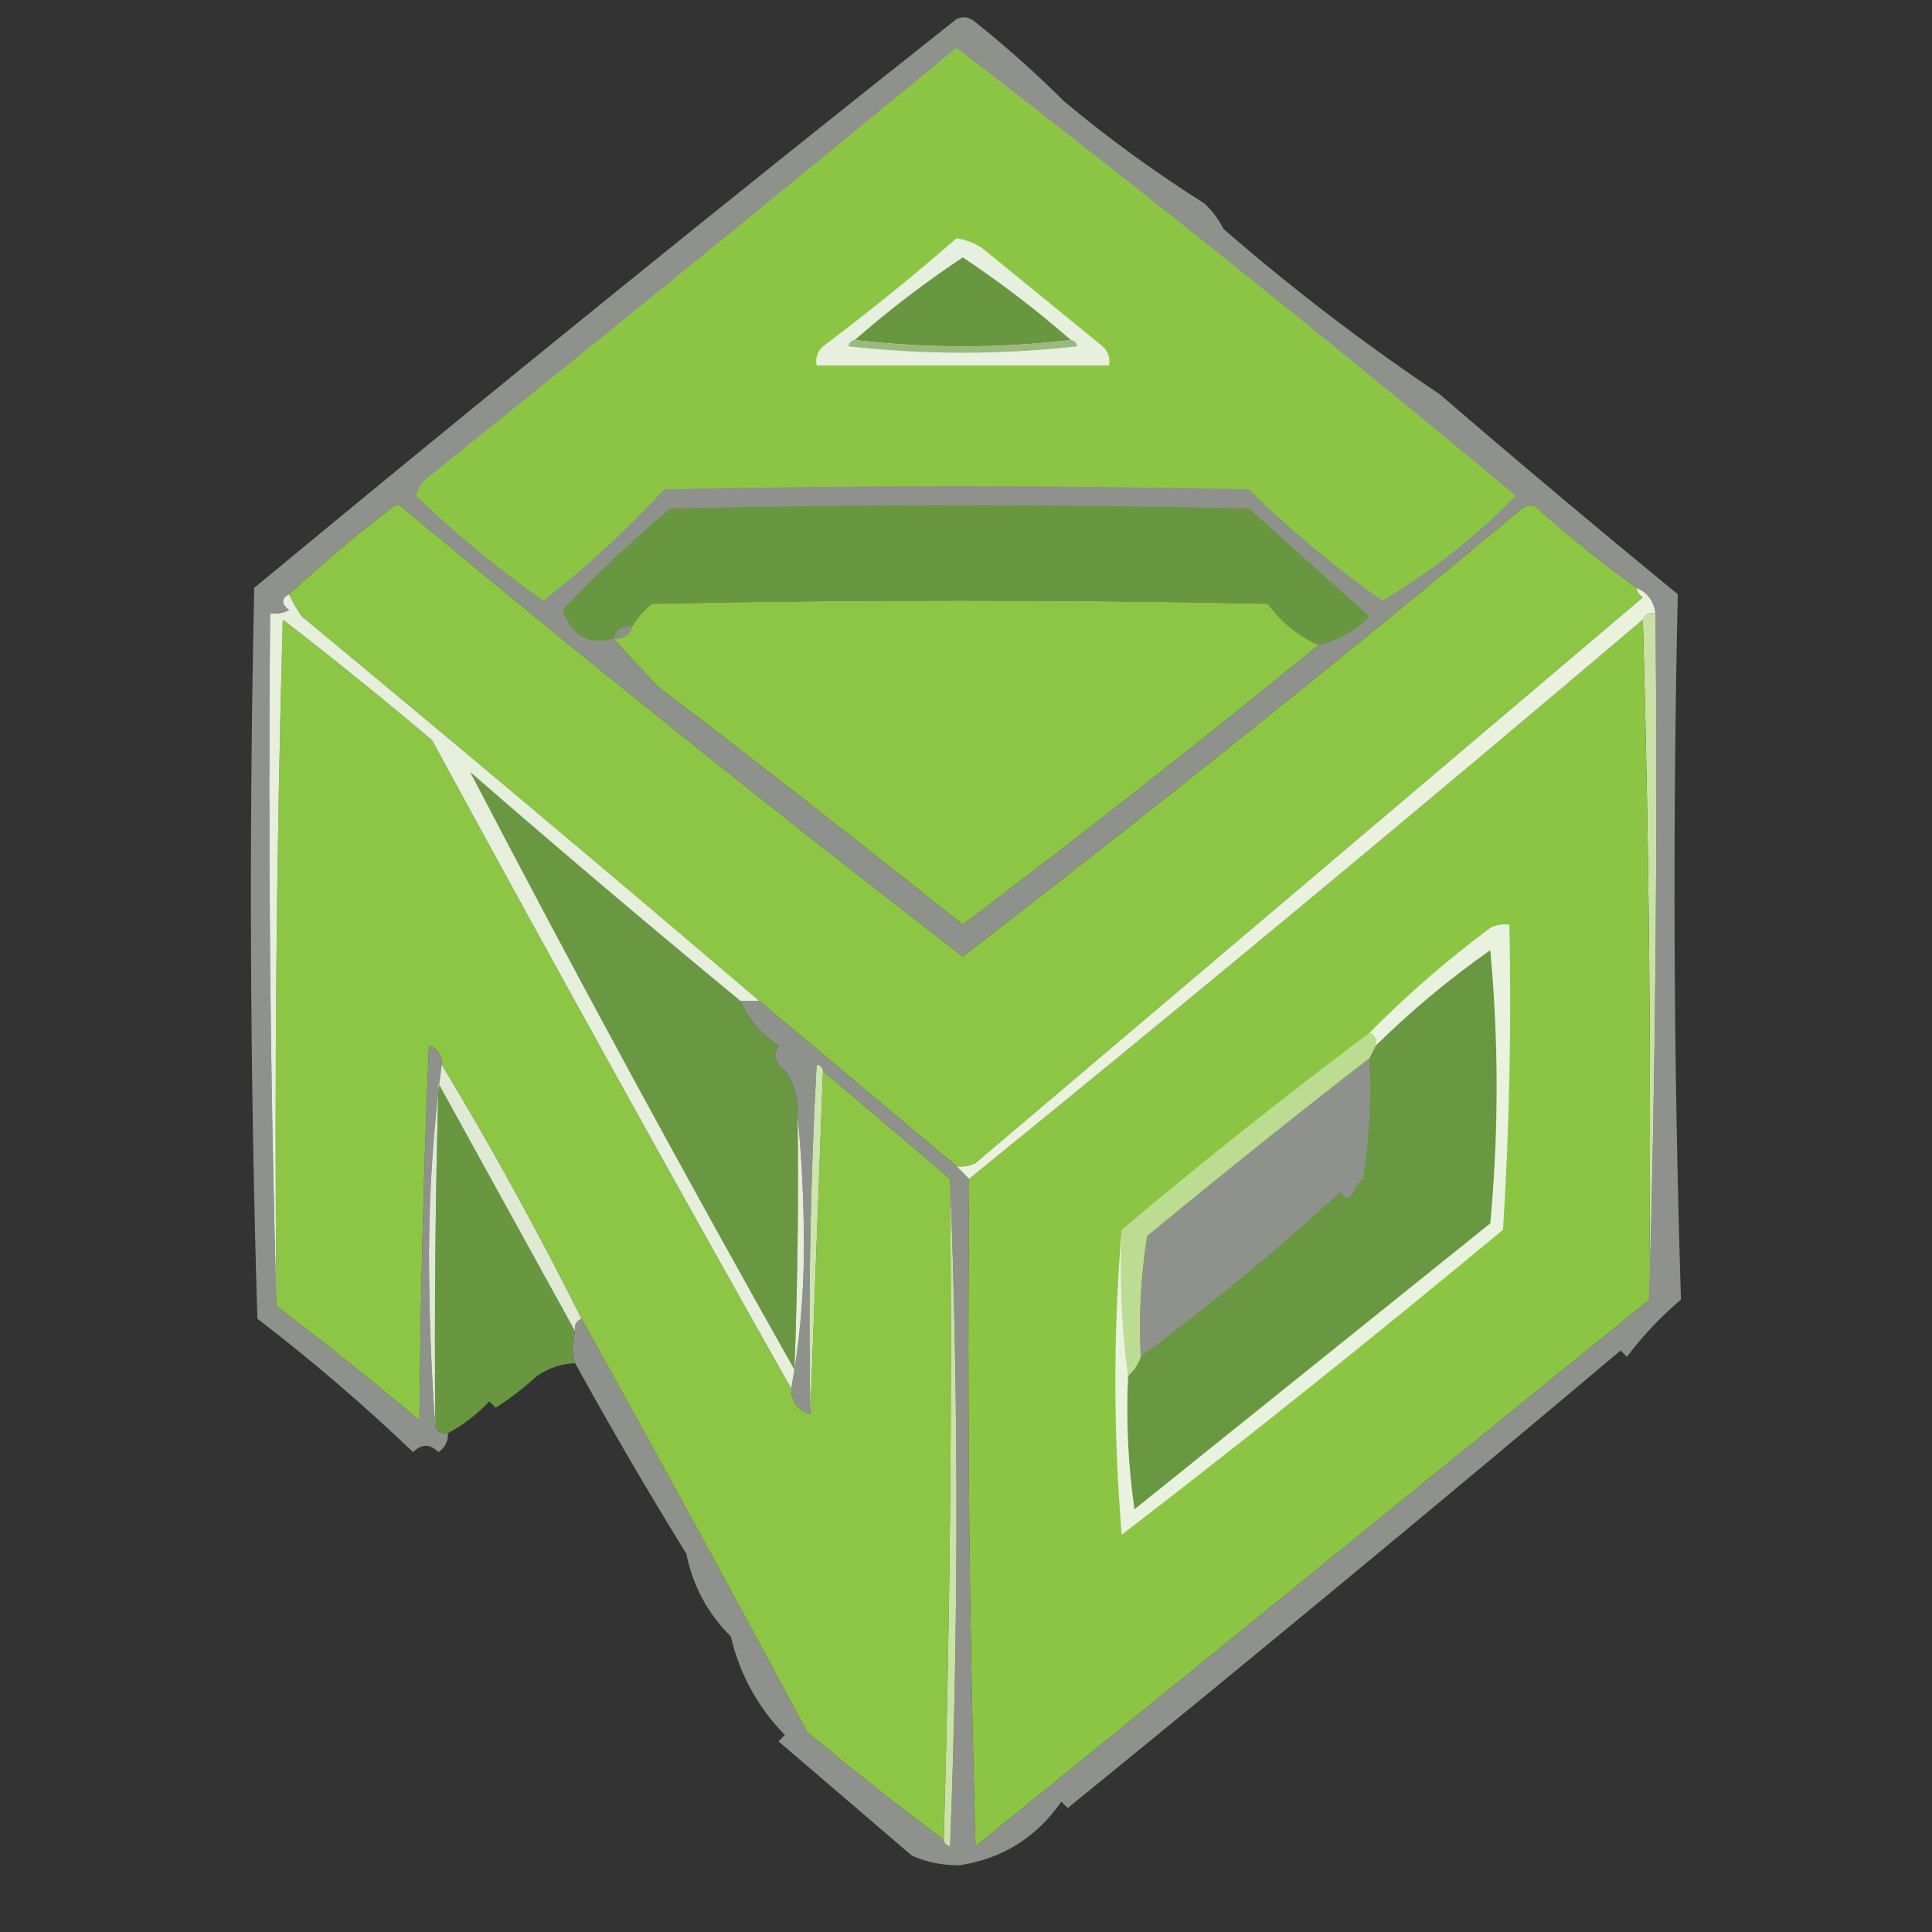 <?xml version="1.0" encoding="UTF-8"?>
<!DOCTYPE svg PUBLIC "-//W3C//DTD SVG 1.1//EN" "http://www.w3.org/Graphics/SVG/1.1/DTD/svg11.dtd">
<svg xmlns="http://www.w3.org/2000/svg" version="1.1" width="304px" height="304px" style="shape-rendering:geometricPrecision; text-rendering:geometricPrecision; image-rendering:optimizeQuality; fill-rule:evenodd; clip-rule:evenodd" xmlns:xlink="http://www.w3.org/1999/xlink">
<rect width="100%" height="100%" fill="#333333" stroke="none"/>
<g><path style="opacity:0.475" fill="#f4f8f0" d="M 90.5,214.5 C 89.928,213.027 89.928,211.36 90.5,209.5C 90.328,208.508 90.662,207.842 91.5,207.5C 103.469,229.001 115.303,250.668 127,272.5C 134.042,278.381 141.208,284.047 148.5,289.5C 148.56,290.043 148.893,290.376 149.5,290.5C 150.83,255.336 150.83,220.336 149.5,185.5C 142.833,179.833 136.167,174.167 129.5,168.5C 129.44,167.957 129.107,167.624 128.5,167.5C 127.5,185.821 127.167,204.155 127.5,222.5C 125.554,221.965 124.554,220.632 124.5,218.5C 125.798,211.402 126.465,204.069 126.5,196.5C 126.5,189.325 126.166,182.325 125.5,175.5C 125.6,172.892 124.933,170.558 123.5,168.5C 123.768,166.901 123.434,165.568 122.5,164.5C 119.81,162.807 117.81,160.473 116.5,157.5C 117.5,157.5 118.5,157.5 119.5,157.5C 129.858,166.196 140.192,174.863 150.5,183.5C 151.167,184.167 151.833,184.833 152.5,185.5C 152.167,220.506 152.5,255.506 153.5,290.5C 188.864,261.825 224.197,233.158 259.5,204.5C 260.498,168.671 260.832,132.671 260.5,96.5C 260.201,94.545 259.201,93.211 257.5,92.5C 252.309,88.738 247.309,84.738 242.5,80.5C 241.635,79.417 240.635,79.251 239.5,80C 210.574,104.102 181.241,127.602 151.5,150.5C 121.759,127.602 92.426,104.102 63.5,80C 62.833,79.333 62.167,79.333 61.5,80C 55.91,84.281 50.577,88.781 45.5,93.5C 44.226,94.189 44.226,95.023 45.5,96C 44.552,96.483 43.552,96.65 42.5,96.5C 42.168,133.004 42.502,169.337 43.5,205.5C 51.125,211.286 58.625,217.286 66,223.5C 66.167,203.825 66.667,184.158 67.5,164.5C 68.918,165.005 69.585,166.005 69.5,167.5C 68.217,177.175 67.551,187.008 67.5,197C 67.5,206.34 67.834,215.506 68.5,224.5C 68.842,225.338 69.508,225.672 70.5,225.5C 70.539,226.756 70.039,227.756 69,228.5C 67.667,227.167 66.333,227.167 65,228.5C 57.269,221.096 49.102,214.096 40.5,207.5C 39.333,169.171 39.167,130.838 40,92.5C 76.649,62.158 113.482,32.325 150.5,3C 151.549,2.508 152.549,2.674 153.5,3.5C 158.437,7.451 163.103,11.618 167.5,16C 174.479,21.823 181.812,27.156 189.5,32C 190.743,33.154 191.743,34.488 192.5,36C 203.21,45.33 214.543,53.996 226.5,62C 238.904,72.676 251.404,83.176 264,93.5C 263.174,130.463 263.34,167.463 264.5,204.5C 261.329,207.172 258.495,210.172 256,213.5C 255.667,213.167 255.333,212.833 255,212.5C 226.491,236.526 197.491,260.526 168,284.5C 167.667,284.167 167.333,283.833 167,283.5C 163.065,289.131 157.732,292.464 151,293.5C 148.37,293.536 145.87,293.036 143.5,292C 136.475,285.971 129.475,279.971 122.5,274C 122.833,273.667 123.167,273.333 123.5,273C 119.222,268.609 116.389,263.443 115,257.5C 111.361,253.89 109.028,249.556 108,244.5C 101.87,234.56 96.037,224.56 90.5,214.5 Z M 207.5,101.5 C 189.232,116.407 170.565,131.074 151.5,145.5C 135.591,132.796 119.591,120.296 103.5,108C 101.133,105.494 98.799,102.994 96.5,100.5C 98.027,100.573 99.027,99.906 99.5,98.5C 100.29,97.206 101.29,96.039 102.5,95C 134.833,94.333 167.167,94.333 199.5,95C 201.608,97.883 204.275,100.05 207.5,101.5 Z M 122.5,164.5 C 123.434,165.568 123.768,166.901 123.5,168.5C 121.891,167.335 121.557,166.001 122.5,164.5 Z M 215.5,166.5 C 215.83,172.868 215.496,179.202 214.5,185.5C 213.808,186.025 213.308,186.692 213,187.5C 212.333,188.833 211.667,188.833 211,187.5C 200.942,196.726 190.442,205.393 179.5,213.5C 179.17,207.132 179.504,200.798 180.5,194.5C 192.821,184.353 204.488,175.019 215.5,166.5 Z"/></g>
<g><path style="opacity:0.999" fill="#8cc543" d="M 150.5,7.5 C 180.248,30.408 209.581,53.908 238.5,78C 232.211,84.461 225.211,89.961 217.5,94.5C 210.088,89.263 203.088,83.43 196.5,77C 165.833,76.333 135.167,76.333 104.5,77C 98.617,83.385 92.284,89.219 85.5,94.5C 78.336,89.493 71.669,83.993 65.5,78C 65.759,76.739 66.426,75.739 67.5,75C 95.355,52.636 123.022,30.136 150.5,7.5 Z"/></g>
<g><path style="opacity:0.992" fill="#e7efde" d="M 150.5,37.5 C 151.922,37.709 153.255,38.209 154.5,39C 160.833,44.167 167.167,49.333 173.5,54.5C 174.386,55.325 174.719,56.325 174.5,57.5C 159.167,57.5 143.833,57.5 128.5,57.5C 128.281,56.325 128.614,55.325 129.5,54.5C 136.753,49.054 143.753,43.387 150.5,37.5 Z"/></g>
<g><path style="opacity:0.998" fill="#699741" d="M 168.5,53.5 C 157.167,54.833 145.833,54.833 134.5,53.5C 139.889,48.775 145.556,44.441 151.5,40.5C 157.468,44.472 163.135,48.806 168.5,53.5 Z"/></g>
<g><path style="opacity:0.996" fill="#99b97e" d="M 134.5,53.5 C 145.833,54.833 157.167,54.833 168.5,53.5C 169.043,53.56 169.376,53.893 169.5,54.5C 157.5,55.833 145.5,55.833 133.5,54.5C 133.624,53.893 133.957,53.56 134.5,53.5 Z"/></g>
<g><path style="opacity:0.999" fill="#8dc544" d="M 257.5,92.5 C 257.611,93.117 257.944,93.617 258.5,94C 223.5,123.667 188.5,153.333 153.5,183C 152.552,183.483 151.552,183.649 150.5,183.5C 140.192,174.863 129.858,166.196 119.5,157.5C 95.691,137.198 71.691,117.031 47.5,97C 46.695,95.887 46.028,94.721 45.5,93.5C 50.577,88.781 55.91,84.281 61.5,80C 62.167,79.333 62.833,79.333 63.5,80C 92.426,104.102 121.759,127.602 151.5,150.5C 181.241,127.602 210.574,104.102 239.5,80C 240.635,79.251 241.635,79.417 242.5,80.5C 247.309,84.738 252.309,88.738 257.5,92.5 Z M 207.5,101.5 C 189.232,116.407 170.565,131.074 151.5,145.5C 135.591,132.796 119.591,120.296 103.5,108C 101.133,105.494 98.799,102.994 96.5,100.5C 98.027,100.573 99.027,99.906 99.5,98.5C 100.29,97.206 101.29,96.039 102.5,95C 134.833,94.333 167.167,94.333 199.5,95C 201.608,97.883 204.275,100.05 207.5,101.5 Z"/></g>
<g><path style="opacity:0.988" fill="#689740" d="M 207.5,101.5 C 204.275,100.05 201.608,97.883 199.5,95C 167.167,94.333 134.833,94.333 102.5,95C 101.29,96.039 100.29,97.206 99.5,98.5C 97.973,98.427 96.973,99.094 96.5,100.5C 92.666,101.567 89.999,100.067 88.5,96C 93.87,90.295 99.537,84.962 105.5,80C 135.833,79.333 166.167,79.333 196.5,80C 202.833,85.667 209.167,91.333 215.5,97C 213.22,99.304 210.554,100.804 207.5,101.5 Z"/></g>
<g><path style="opacity:0.992" fill="#c9e3a7" d="M 258.5,97.5 C 258.842,96.662 259.508,96.328 260.5,96.5C 260.832,132.671 260.498,168.671 259.5,204.5C 259.832,168.663 259.498,132.996 258.5,97.5 Z"/></g>
<g><path style="opacity:0.999" fill="#8dc544" d="M 124.5,218.5 C 124.554,220.632 125.554,221.965 127.5,222.5C 128.167,204.5 128.833,186.5 129.5,168.5C 136.167,174.167 142.833,179.833 149.5,185.5C 149.832,220.337 149.498,255.004 148.5,289.5C 141.208,284.047 134.042,278.381 127,272.5C 115.303,250.668 103.469,229.001 91.5,207.5C 84.659,193.811 77.325,180.477 69.5,167.5C 69.585,166.005 68.918,165.005 67.5,164.5C 66.667,184.158 66.167,203.825 66,223.5C 58.625,217.286 51.125,211.286 43.5,205.5C 43.167,169.494 43.5,133.494 44.5,97.5C 52.478,103.644 60.311,109.977 68,116.5C 86.608,150.723 105.441,184.723 124.5,218.5 Z"/></g>
<g><path style="opacity:0.004" fill="#1eed00" d="M 99.5,98.5 C 99.027,99.906 98.027,100.573 96.5,100.5C 96.973,99.094 97.973,98.427 99.5,98.5 Z"/></g>
<g><path style="opacity:0.999" fill="#8cc543" d="M 258.5,97.5 C 259.498,132.996 259.832,168.663 259.5,204.5C 224.197,233.158 188.864,261.825 153.5,290.5C 152.5,255.506 152.167,220.506 152.5,185.5C 188.106,156.567 223.439,127.233 258.5,97.5 Z M 215.5,166.5 C 215.83,172.868 215.496,179.202 214.5,185.5C 213.808,186.025 213.308,186.692 213,187.5C 212.333,188.833 211.667,188.833 211,187.5C 200.942,196.726 190.442,205.393 179.5,213.5C 179.17,207.132 179.504,200.798 180.5,194.5C 192.821,184.353 204.488,175.019 215.5,166.5 Z"/></g>
<g><path style="opacity:0.997" fill="#6a9842" d="M 116.5,157.5 C 117.81,160.473 119.81,162.807 122.5,164.5C 121.557,166.001 121.891,167.335 123.5,168.5C 124.933,170.558 125.6,172.892 125.5,175.5C 125.667,188.837 125.5,202.171 125,215.5C 107.409,184.306 90.409,152.973 74,121.5C 88.039,133.711 102.206,145.711 116.5,157.5 Z"/></g>
<g><path style="opacity:0.992" fill="#ebf4df" d="M 257.5,92.5 C 259.201,93.211 260.201,94.545 260.5,96.5C 259.508,96.328 258.842,96.662 258.5,97.5C 223.439,127.233 188.106,156.567 152.5,185.5C 151.833,184.833 151.167,184.167 150.5,183.5C 151.552,183.649 152.552,183.483 153.5,183C 188.5,153.333 223.5,123.667 258.5,94C 257.944,93.617 257.611,93.117 257.5,92.5 Z"/></g>
<g><path style="opacity:0.995" fill="#6a9843" d="M 177.5,216.5 C 178.401,215.71 179.068,214.71 179.5,213.5C 190.442,205.393 200.942,196.726 211,187.5C 211.667,188.833 212.333,188.833 213,187.5C 213.308,186.692 213.808,186.025 214.5,185.5C 215.496,179.202 215.83,172.868 215.5,166.5C 215.833,165.833 216.167,165.167 216.5,164.5C 222.02,159.052 228.02,154.052 234.5,149.5C 235.833,163.833 235.833,178.167 234.5,192.5C 215.833,207.5 197.167,222.5 178.5,237.5C 177.503,230.532 177.17,223.532 177.5,216.5 Z"/></g>
<g><path style="opacity:0.988" fill="#e7f0dc" d="M 45.5,93.5 C 46.028,94.721 46.695,95.887 47.5,97C 71.691,117.031 95.691,137.198 119.5,157.5C 118.5,157.5 117.5,157.5 116.5,157.5C 102.206,145.711 88.039,133.711 74,121.5C 90.409,152.973 107.409,184.306 125,215.5C 125.5,202.171 125.667,188.837 125.5,175.5C 126.166,182.325 126.5,189.325 126.5,196.5C 126.465,204.069 125.798,211.402 124.5,218.5C 105.441,184.723 86.608,150.723 68,116.5C 60.311,109.977 52.478,103.644 44.5,97.5C 43.5,133.494 43.167,169.494 43.5,205.5C 42.502,169.337 42.168,133.004 42.5,96.5C 43.552,96.65 44.552,96.483 45.5,96C 44.226,95.023 44.226,94.189 45.5,93.5 Z"/></g>
<g><path style="opacity:0.443" fill="#f7f9f4" d="M 215.5,162.5 C 216.338,162.842 216.672,163.508 216.5,164.5C 216.167,165.167 215.833,165.833 215.5,166.5C 204.488,175.019 192.821,184.353 180.5,194.5C 179.504,200.798 179.17,207.132 179.5,213.5C 179.068,214.71 178.401,215.71 177.5,216.5C 176.508,209.018 176.175,201.352 176.5,193.5C 189.207,182.793 202.207,172.46 215.5,162.5 Z"/></g>
<g><path style="opacity:0.991" fill="#699841" d="M 90.5,209.5 C 89.928,211.36 89.928,213.027 90.5,214.5C 88.323,214.586 86.323,215.253 84.5,216.5C 82.476,218.358 80.309,220.025 78,221.5C 77.667,221.167 77.333,220.833 77,220.5C 75.074,222.539 72.907,224.206 70.5,225.5C 69.508,225.672 68.842,225.338 68.5,224.5C 68.333,206.497 68.5,188.497 69,170.5C 76.195,183.562 83.361,196.562 90.5,209.5 Z"/></g>
<g><path style="opacity:0.996" fill="#e0ead5" d="M 69.5,167.5 C 77.325,180.477 84.659,193.811 91.5,207.5C 90.662,207.842 90.328,208.508 90.5,209.5C 83.361,196.562 76.195,183.562 69,170.5C 68.5,188.497 68.333,206.497 68.5,224.5C 67.834,215.506 67.5,206.34 67.5,197C 67.551,187.008 68.217,177.175 69.5,167.5 Z"/></g>
<g><path style="opacity:1" fill="#c9e3a7" d="M 149.5,185.5 C 150.83,220.336 150.83,255.336 149.5,290.5C 148.893,290.376 148.56,290.043 148.5,289.5C 149.498,255.004 149.832,220.337 149.5,185.5 Z"/></g>
<g><path style="opacity:1" fill="#cce5ad" d="M 129.5,168.5 C 128.833,186.5 128.167,204.5 127.5,222.5C 127.167,204.155 127.5,185.821 128.5,167.5C 129.107,167.624 129.44,167.957 129.5,168.5 Z"/></g>
<g><path style="opacity:0.992" fill="#e9f1df" d="M 176.5,193.5 C 176.175,201.352 176.508,209.018 177.5,216.5C 177.17,223.532 177.503,230.532 178.5,237.5C 197.167,222.5 215.833,207.5 234.5,192.5C 235.833,178.167 235.833,163.833 234.5,149.5C 228.02,154.052 222.02,159.052 216.5,164.5C 216.672,163.508 216.338,162.842 215.5,162.5C 221.388,156.546 227.721,151.046 234.5,146C 235.448,145.517 236.448,145.351 237.5,145.5C 237.833,161.514 237.499,177.514 236.5,193.5C 216.789,209.88 196.789,225.88 176.5,241.5C 175.173,225.338 175.173,209.338 176.5,193.5 Z"/></g>
</svg>
